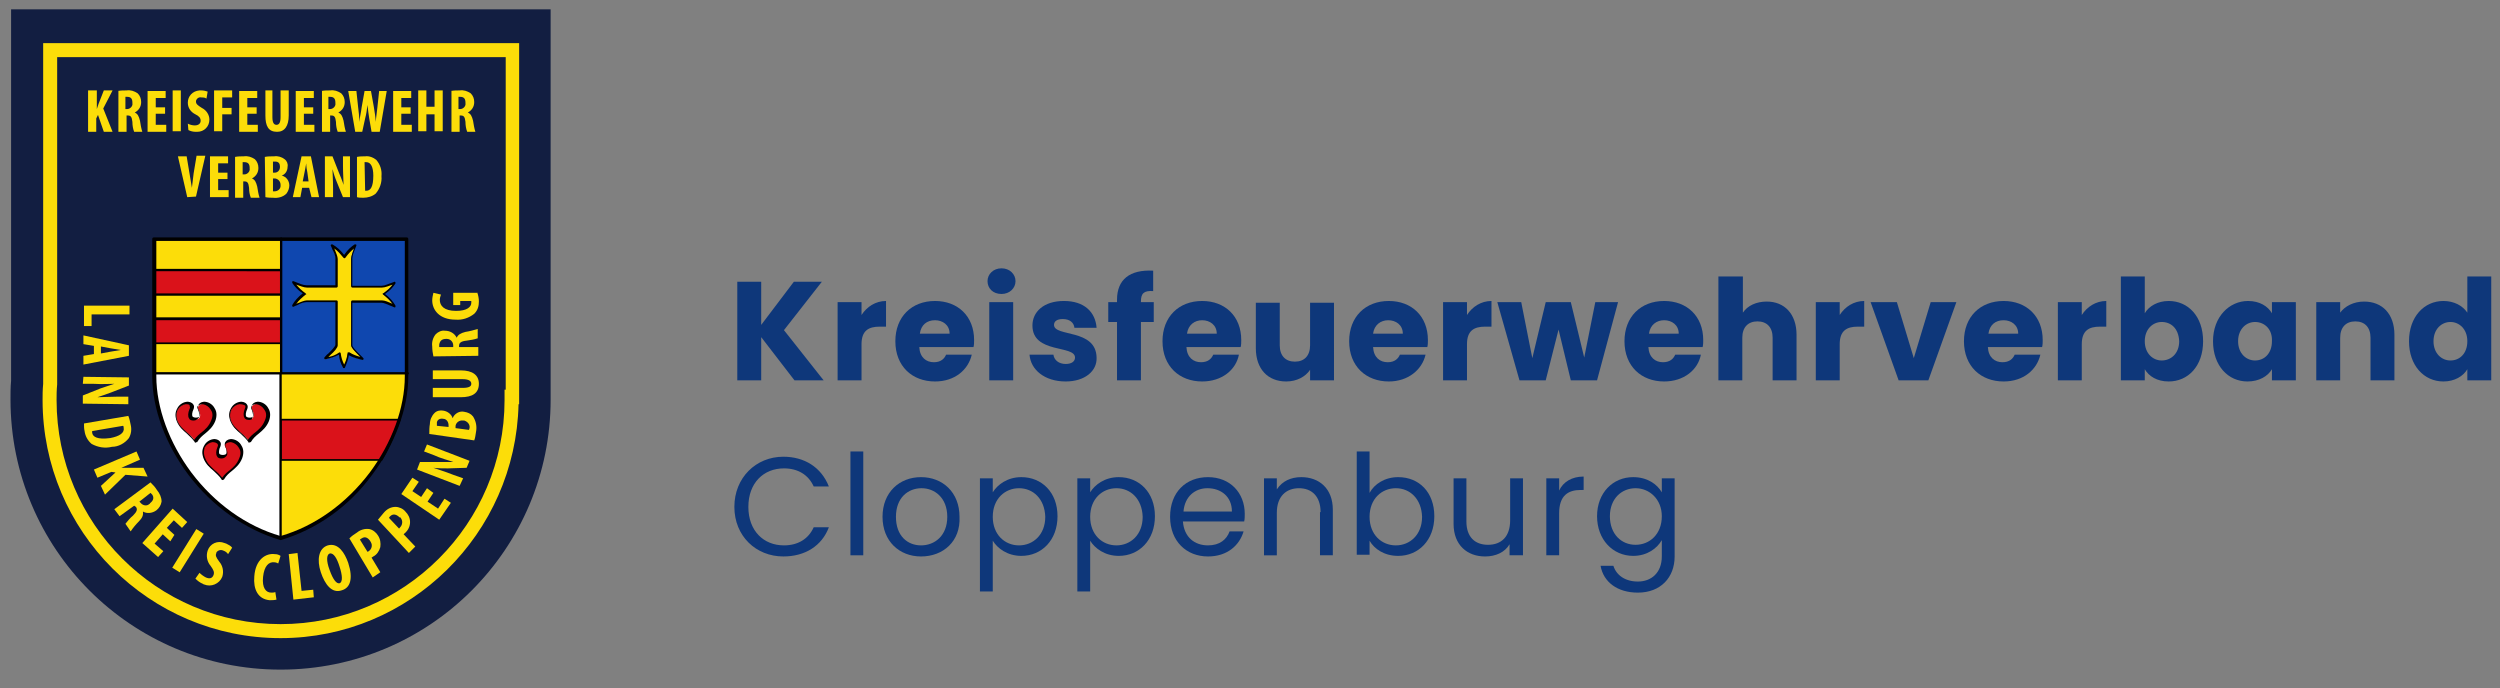 <?xml version="1.0" encoding="utf-8"?>
<!-- Generator: Adobe Illustrator 26.2.0, SVG Export Plug-In . SVG Version: 6.00 Build 0)  -->
<svg version="1.1" id="Ebene_1" xmlns="http://www.w3.org/2000/svg" xmlns:xlink="http://www.w3.org/1999/xlink" x="0px" y="0px"
	 viewBox="0 0 428.6 118" style="enable-background:new 0 0 428.6 118;" xml:space="preserve">
<rect x="0" y="0" width="428.6" height="118" fill="#808080" stroke="none"/>
<style type="text/css">
	.st0{enable-background:new    ;}
	.st1{fill:#0E377A;}
	.st2{clip-path:url(#SVGID_00000042011974706805402370000001216555896203113134_);}
	.st3{clip-path:url(#SVGID_00000109001257026126402710000001107759057887998090_);fill:#121E41;}
	.st4{clip-path:url(#SVGID_00000154395901115182442000000011737810847743098788_);fill:#FCDD09;}
	.st5{fill:#FCDD09;}
	.st6{fill:#0F47AF;}
	.st7{fill-rule:evenodd;clip-rule:evenodd;fill:#FFFFFF;}
	.st8{fill-rule:evenodd;clip-rule:evenodd;fill:#FCDD09;}
	.st9{fill:#DA121A;}
	.st10{fill:#000001;}
	.st11{fill-rule:evenodd;clip-rule:evenodd;fill:#DA121A;}
</style>
<g class="st0">
	<path class="st1" d="M130.5,57.8v7.4h-4.1V48.3h4.1v7.4l5.6-7.4h4.8l-6.5,8.3l6.8,8.6h-5L130.5,57.8z"/>
	<path class="st1" d="M147.7,65.2h-4.1V51.8h4.1V54c0.9-1.4,2.4-2.4,4.2-2.4V56h-1.1c-1.9,0-3.1,0.7-3.1,3V65.2z"/>
	<path class="st1" d="M160.3,65.4c-3.9,0-6.8-2.6-6.8-6.9c0-4.2,2.8-6.9,6.8-6.9c3.9,0,6.7,2.6,6.7,6.7c0,0.4,0,0.8-0.1,1.2h-9.3
		c0.1,1.8,1.2,2.6,2.5,2.6c1.2,0,1.8-0.6,2.1-1.3h4.4C166,63.4,163.7,65.4,160.3,65.4z M157.7,57.2h5.1c0-1.5-1.2-2.3-2.5-2.3
		C158.9,54.9,157.9,55.7,157.7,57.2z"/>
	<path class="st1" d="M169.3,48.2c0-1.2,1-2.2,2.4-2.2c1.4,0,2.4,1,2.4,2.2c0,1.2-1,2.2-2.4,2.2C170.2,50.4,169.3,49.4,169.3,48.2z
		 M169.6,51.8h4.1v13.4h-4.1V51.8z"/>
	<path class="st1" d="M182.7,65.4c-3.6,0-6-2-6.2-4.6h4.1c0.1,0.9,0.9,1.6,2.1,1.6c1.1,0,1.6-0.5,1.6-1.1c0-2.2-7.3-0.6-7.3-5.5
		c0-2.3,1.9-4.2,5.4-4.2c3.5,0,5.4,1.9,5.6,4.6h-3.8c-0.1-0.9-0.8-1.5-2-1.5c-1,0-1.5,0.4-1.5,1c0,2.1,7.2,0.6,7.3,5.6
		C188.1,63.6,186,65.4,182.7,65.4z"/>
	<path class="st1" d="M191.5,55.2H190v-3.4h1.5v-0.4c0-3.5,2.2-5.2,6.2-5v3.5c-1.6-0.1-2.1,0.4-2.1,1.8v0.1h2.2v3.4h-2.2v10h-4.1
		V55.2z"/>
	<path class="st1" d="M206.1,65.4c-3.9,0-6.8-2.6-6.8-6.9c0-4.2,2.8-6.9,6.8-6.9c3.9,0,6.7,2.6,6.7,6.7c0,0.4,0,0.8-0.1,1.2h-9.3
		c0.1,1.8,1.2,2.6,2.5,2.6c1.2,0,1.8-0.6,2.1-1.3h4.4C211.9,63.4,209.5,65.4,206.1,65.4z M203.5,57.2h5.1c0-1.5-1.2-2.3-2.5-2.3
		C204.8,54.9,203.7,55.7,203.5,57.2z"/>
	<path class="st1" d="M228.7,65.2h-4.1v-1.8c-0.8,1.2-2.3,2-4.1,2c-3.1,0-5.2-2.1-5.2-5.7v-7.8h4.1v7.3c0,1.8,1,2.8,2.6,2.8
		c1.6,0,2.6-1,2.6-2.8v-7.3h4.1V65.2z"/>
	<path class="st1" d="M238.1,65.4c-3.9,0-6.8-2.6-6.8-6.9c0-4.2,2.8-6.9,6.8-6.9c3.9,0,6.7,2.6,6.7,6.7c0,0.4,0,0.8-0.1,1.2h-9.3
		c0.1,1.8,1.2,2.6,2.5,2.6c1.2,0,1.8-0.6,2.1-1.3h4.4C243.8,63.4,241.4,65.4,238.1,65.4z M235.4,57.2h5.1c0-1.5-1.2-2.3-2.5-2.3
		C236.7,54.9,235.6,55.7,235.4,57.2z"/>
	<path class="st1" d="M251.5,65.2h-4.1V51.8h4.1V54c0.9-1.4,2.4-2.4,4.2-2.4V56h-1.1c-1.9,0-3.1,0.7-3.1,3V65.2z"/>
	<path class="st1" d="M256.7,51.8h4.1l1.9,9.6l2.3-9.6h4.3l2.3,9.5l1.9-9.5h3.9l-3.6,13.4h-4.5l-2.1-8.7l-2.2,8.7h-4.5L256.7,51.8z"
		/>
	<path class="st1" d="M285.3,65.4c-3.9,0-6.8-2.6-6.8-6.9c0-4.2,2.8-6.9,6.8-6.9c3.9,0,6.7,2.6,6.7,6.7c0,0.4,0,0.8-0.1,1.2h-9.3
		c0.1,1.8,1.2,2.6,2.5,2.6c1.2,0,1.8-0.6,2.1-1.3h4.4C291.1,63.4,288.7,65.4,285.3,65.4z M282.7,57.2h5.1c0-1.5-1.2-2.3-2.5-2.3
		C284,54.9,282.9,55.7,282.7,57.2z"/>
	<path class="st1" d="M294.7,47.4h4.1v6.2c0.8-1.2,2.3-1.9,4.1-1.9c3,0,5.1,2.1,5.1,5.7v7.8h-4.1v-7.3c0-1.8-1-2.8-2.6-2.8
		c-1.6,0-2.6,1-2.6,2.8v7.3h-4.1V47.4z"/>
	<path class="st1" d="M315.4,65.2h-4.1V51.8h4.1V54c0.9-1.4,2.4-2.4,4.2-2.4V56h-1.1c-1.9,0-3.1,0.7-3.1,3V65.2z"/>
	<path class="st1" d="M325.2,51.8l2.9,9.6l2.9-9.6h4.4l-4.8,13.4h-5.1l-4.8-13.4H325.2z"/>
	<path class="st1" d="M343.5,65.4c-3.9,0-6.8-2.6-6.8-6.9c0-4.2,2.8-6.9,6.8-6.9c3.9,0,6.7,2.6,6.7,6.7c0,0.4,0,0.8-0.1,1.2h-9.3
		c0.1,1.8,1.2,2.6,2.5,2.6c1.2,0,1.8-0.6,2.1-1.3h4.4C349.2,63.4,346.9,65.4,343.5,65.4z M340.9,57.2h5.1c0-1.5-1.2-2.3-2.5-2.3
		C342.1,54.9,341.1,55.7,340.9,57.2z"/>
	<path class="st1" d="M356.9,65.2h-4.1V51.8h4.1V54c0.9-1.4,2.4-2.4,4.2-2.4V56H360c-1.9,0-3.1,0.7-3.1,3V65.2z"/>
	<path class="st1" d="M371.8,51.6c3.3,0,5.9,2.6,5.9,6.9s-2.6,6.9-5.9,6.9c-2,0-3.4-0.9-4.1-2.1v1.9h-4.1V47.4h4.1v6.3
		C368.4,52.5,369.9,51.6,371.8,51.6z M370.6,55.2c-1.5,0-2.9,1.2-2.9,3.3c0,2.1,1.4,3.3,2.9,3.3c1.6,0,3-1.2,3-3.3
		C373.5,56.3,372.2,55.2,370.6,55.2z"/>
	<path class="st1" d="M385.4,51.6c2,0,3.4,0.9,4.1,2.1v-1.9h4.1v13.4h-4.1v-1.9c-0.7,1.2-2.2,2.1-4.2,2.1c-3.3,0-5.9-2.7-5.9-6.9
		S382.2,51.6,385.4,51.6z M386.6,55.2c-1.5,0-2.9,1.2-2.9,3.3c0,2.1,1.4,3.3,2.9,3.3c1.6,0,2.9-1.2,2.9-3.3
		C389.6,56.4,388.2,55.2,386.6,55.2z"/>
	<path class="st1" d="M406.4,57.9c0-1.8-1-2.8-2.6-2.8c-1.6,0-2.6,1-2.6,2.8v7.3h-4.1V51.8h4.1v1.8c0.8-1.1,2.3-1.9,4.1-1.9
		c3.1,0,5.2,2.1,5.2,5.7v7.8h-4.1V57.9z"/>
	<path class="st1" d="M418.9,51.6c1.8,0,3.3,0.8,4.1,2v-6.2h4.1v17.8H423v-1.9c-0.7,1.2-2.2,2.1-4.1,2.1c-3.3,0-5.9-2.7-5.9-6.9
		S415.6,51.6,418.9,51.6z M420.1,55.2c-1.5,0-2.9,1.2-2.9,3.3c0,2.1,1.4,3.3,2.9,3.3c1.6,0,2.9-1.2,2.9-3.3
		C423,56.4,421.6,55.2,420.1,55.2z"/>
</g>
<g class="st0">
	<path class="st1" d="M134.3,78.3c3.6,0,6.5,1.8,7.8,5.1h-2.6c-0.9-2-2.7-3.1-5.1-3.1c-3.5,0-6.1,2.5-6.1,6.6c0,4.1,2.6,6.6,6.1,6.6
		c2.4,0,4.2-1.1,5.1-3.1h2.6c-1.2,3.2-4.1,5-7.8,5c-4.7,0-8.4-3.5-8.4-8.5S129.6,78.3,134.3,78.3z"/>
	<path class="st1" d="M145.8,77.4h2.2v17.8h-2.2V77.4z"/>
	<path class="st1" d="M157.9,95.4c-3.7,0-6.6-2.6-6.6-6.8c0-4.2,2.9-6.8,6.6-6.8c3.7,0,6.6,2.6,6.6,6.8
		C164.7,92.8,161.7,95.4,157.9,95.4z M157.9,93.5c2.3,0,4.5-1.6,4.5-4.9c0-3.3-2.2-4.9-4.4-4.9c-2.3,0-4.4,1.6-4.4,4.9
		C153.6,91.9,155.6,93.5,157.9,93.5z"/>
	<path class="st1" d="M175.1,81.8c3.5,0,6.2,2.6,6.2,6.7c0,4.1-2.7,6.8-6.2,6.8c-2.4,0-4.1-1.3-4.9-2.6v8.7H168V82h2.2v2.4
		C171,83.1,172.7,81.8,175.1,81.8z M174.7,83.7c-2.4,0-4.5,1.8-4.5,4.9c0,3.1,2.1,4.9,4.5,4.9c2.4,0,4.5-1.8,4.5-4.9
		C179.1,85.5,177.1,83.7,174.7,83.7z"/>
	<path class="st1" d="M191.8,81.8c3.5,0,6.2,2.6,6.2,6.7c0,4.1-2.7,6.8-6.2,6.8c-2.4,0-4.1-1.3-4.9-2.6v8.7h-2.2V82h2.2v2.4
		C187.7,83.1,189.4,81.8,191.8,81.8z M191.4,83.7c-2.4,0-4.5,1.8-4.5,4.9c0,3.1,2.1,4.9,4.5,4.9c2.4,0,4.5-1.8,4.5-4.9
		C195.8,85.5,193.8,83.7,191.4,83.7z"/>
	<path class="st1" d="M207.1,95.4c-3.7,0-6.5-2.6-6.5-6.8c0-4.2,2.7-6.8,6.5-6.8c3.8,0,6.3,2.7,6.3,6.3c0,0.5,0,0.9-0.1,1.3h-10.5
		c0.2,2.7,2,4.1,4.3,4.1c2,0,3.2-1,3.7-2.4h2.4C212.5,93.5,210.4,95.4,207.1,95.4z M202.9,87.7h8.3c0-2.6-1.9-4-4.2-4
		C204.9,83.7,203.1,85.1,202.9,87.7z"/>
	<path class="st1" d="M226.4,87.8c0-2.7-1.5-4.1-3.7-4.1c-2.2,0-3.8,1.4-3.8,4.2v7.3h-2.2V82h2.2v1.9c0.9-1.4,2.4-2.1,4.2-2.1
		c3,0,5.4,1.9,5.4,5.6v7.8h-2.2V87.8z"/>
	<path class="st1" d="M239.7,81.8c3.6,0,6.2,2.6,6.2,6.7c0,4.1-2.7,6.8-6.2,6.8c-2.4,0-4.1-1.2-4.9-2.6v2.4h-2.2V77.4h2.2v7.1
		C235.6,83,237.4,81.8,239.7,81.8z M239.3,83.7c-2.4,0-4.5,1.8-4.5,4.9c0,3.1,2.1,4.9,4.5,4.9c2.4,0,4.5-1.8,4.5-4.9
		C243.7,85.5,241.7,83.7,239.3,83.7z"/>
	<path class="st1" d="M261,95.2h-2.2v-1.9c-0.8,1.4-2.4,2.1-4.2,2.1c-3,0-5.4-1.9-5.4-5.6V82h2.2v7.4c0,2.7,1.5,4,3.7,4
		c2.3,0,3.8-1.4,3.8-4.2V82h2.2V95.2z"/>
	<path class="st1" d="M267.3,95.2h-2.2V82h2.2v2.1c0.7-1.5,2.2-2.4,4.2-2.4v2.3H271c-2.1,0-3.7,0.9-3.7,4V95.2z"/>
	<path class="st1" d="M280,81.8c2.4,0,4.1,1.2,4.9,2.6V82h2.2v13.4c0,3.6-2.4,6.2-6.3,6.2c-3.5,0-5.9-1.8-6.4-4.6h2.2
		c0.5,1.6,2,2.7,4.2,2.7c2.3,0,4.1-1.5,4.1-4.3v-2.8c-0.8,1.4-2.5,2.7-4.9,2.7c-3.5,0-6.2-2.8-6.2-6.8
		C273.8,84.5,276.5,81.8,280,81.8z M280.4,83.7c-2.4,0-4.4,1.8-4.4,4.8c0,3.1,2,4.9,4.4,4.9s4.5-1.8,4.5-4.9
		C284.9,85.6,282.8,83.7,280.4,83.7z"/>
</g>
<g>
	<defs>
		<rect id="SVGID_1_" x="1.7" y="1.6" width="92.7" height="113.2"/>
	</defs>
	<clipPath id="SVGID_00000021838295003074729440000013383546843602086298_">
		<use xlink:href="#SVGID_1_"  style="overflow:visible;"/>
	</clipPath>
	<g style="clip-path:url(#SVGID_00000021838295003074729440000013383546843602086298_);">
		<defs>
			<rect id="SVGID_00000024716072689075179440000006653039106243286461_" x="1.7" y="1.6" width="92.7" height="113.2"/>
		</defs>
		<clipPath id="SVGID_00000029745076803009013370000016425091687181719451_">
			<use xlink:href="#SVGID_00000024716072689075179440000006653039106243286461_"  style="overflow:visible;"/>
		</clipPath>
		<path id="Pfad_519" style="clip-path:url(#SVGID_00000029745076803009013370000016425091687181719451_);fill:#121E41;" d="
			M94.5,1.6H1.9v63.7c-0.1,1.1-0.1,2.1-0.1,3.2c0,25.6,20.7,46.3,46.3,46.3c25.6,0,46.3-20.7,46.3-46.3c0-0.2,0-0.4,0-0.6h0.2
			L94.5,1.6z"/>
	</g>
	<g style="clip-path:url(#SVGID_00000021838295003074729440000013383546843602086298_);">
		<defs>
			<rect id="SVGID_00000010997015713736263410000012460463857076599981_" x="1.7" y="1.6" width="92.7" height="113.2"/>
		</defs>
		<clipPath id="SVGID_00000036954782502543631810000005762437995961449116_">
			<use xlink:href="#SVGID_00000010997015713736263410000012460463857076599981_"  style="overflow:visible;"/>
		</clipPath>
		<path id="Pfad_520" style="clip-path:url(#SVGID_00000036954782502543631810000005762437995961449116_);fill:#FCDD09;" d="
			M48.1,109.4c-22.5,0-40.8-18.3-40.8-40.8c0-0.9,0-1.7,0.1-2.8V7.4H89v61.9h-0.1C88.4,91.5,70.3,109.4,48.1,109.4 M9.8,9.8v56.1
			c-0.1,1-0.1,1.9-0.1,2.7c0,21.2,17.2,38.4,38.4,38.4c21.2,0,38.4-17.2,38.4-38.4c0-0.1,0-0.2,0-0.3l0-1.5h0.2V9.8H9.8z"/>
		<path id="Pfad_521" style="clip-path:url(#SVGID_00000036954782502543631810000005762437995961449116_);fill:#FCDD09;" d="
			M22.2,52.4v1.5h-6.5v2h-1.3v-3.5H22.2z"/>
		<path id="Pfad_522" style="clip-path:url(#SVGID_00000036954782502543631810000005762437995961449116_);fill:#FCDD09;" d="
			M16.1,59.3L14.3,59v-1.5l7.8,1.7V61l-7.8,1.5v-1.5l1.8-0.3V59.3z M17.3,60.6l1.6-0.3c0.5-0.1,1.3-0.2,1.8-0.3v0
			c-0.5-0.1-1.3-0.2-1.8-0.3l-1.6-0.3L17.3,60.6z"/>
		<path id="Pfad_523" style="clip-path:url(#SVGID_00000036954782502543631810000005762437995961449116_);fill:#FCDD09;" d="
			M14.3,64.6l7.8,0.1l0,1.4l-3.1,1.2c-0.6,0.2-1.6,0.6-2.3,0.8v0c0.8,0,2.2-0.1,3.6-0.1l1.7,0l0,1.3l-7.8-0.1l0-1.4l3-1.2
			c0.8-0.3,1.6-0.5,2.4-0.8v0c-0.8,0-2,0.1-3.6,0l-1.8,0L14.3,64.6z"/>
		<path id="Pfad_524" style="clip-path:url(#SVGID_00000036954782502543631810000005762437995961449116_);fill:#FCDD09;" d="
			M22,71.3c0.2,0.5,0.3,1,0.4,1.5c0.2,0.8,0.1,1.6-0.3,2.3c-0.7,0.9-1.8,1.5-2.9,1.5c-1.2,0.3-2.4,0.1-3.5-0.5
			c-0.7-0.6-1.1-1.4-1.2-2.2c-0.1-0.4-0.1-0.8-0.1-1.3L22,71.3z M15.8,73.9c0,0.1,0,0.2,0,0.3c0.1,0.7,0.9,1.2,3.1,0.9
			c1.6-0.3,2.5-0.9,2.3-1.8c0-0.1,0-0.2-0.1-0.3L15.8,73.9z"/>
		<path id="Pfad_525" style="clip-path:url(#SVGID_00000036954782502543631810000005762437995961449116_);fill:#FCDD09;" d="
			M23.4,77.4l0.6,1.4l-3.2,1.4l0,0c0.4,0,0.7,0,1.1,0l2.7,0l0.7,1.5l-3.8-0.3L18,84.8l-0.7-1.5l2.5-2.3l-0.7-0.1l-2.4,1l-0.6-1.4
			L23.4,77.4z"/>
		<path id="Pfad_526" style="clip-path:url(#SVGID_00000036954782502543631810000005762437995961449116_);fill:#FCDD09;" d="
			M25.8,82.7c0.4,0.4,0.8,0.8,1.1,1.3c0.5,0.6,0.8,1.3,0.8,2c-0.1,0.6-0.4,1.1-0.9,1.5c-0.7,0.5-1.6,0.6-2.3,0.2l0,0
			c0.1,0.6-0.1,1.1-0.7,1.7c-0.5,0.5-1,1.1-1.4,1.7l-0.9-1.3c0.4-0.5,0.8-1,1.3-1.4c0.7-0.7,0.8-1.1,0.5-1.5L23,86.7l-2.5,1.8
			l-0.9-1.2L25.8,82.7z M23.9,86l0.2,0.2c0.4,0.5,1.1,0.6,1.5,0.2c0,0,0.1,0,0.1-0.1c0.5-0.4,0.8-0.9,0.4-1.5
			c-0.1-0.1-0.2-0.2-0.3-0.3L23.9,86z"/>
		<path id="Pfad_527" style="clip-path:url(#SVGID_00000036954782502543631810000005762437995961449116_);fill:#FCDD09;" d="
			M29.2,92.8l-1.3-1.2l-1.4,1.6l1.5,1.3l-0.9,1l-2.7-2.4l5.2-5.9l2.5,2.3l-0.9,1l-1.4-1.3l-1.2,1.3l1.3,1.2L29.2,92.8z"/>
		
			<rect id="Rechteck_565" x="28.3" y="93.6" transform="matrix(0.529 -0.849 0.849 0.529 -64.907 71.835)" style="clip-path:url(#SVGID_00000036954782502543631810000005762437995961449116_);fill:#FCDD09;" width="7.8" height="1.5"/>
		<path id="Pfad_528" style="clip-path:url(#SVGID_00000036954782502543631810000005762437995961449116_);fill:#FCDD09;" d="
			M34.2,98.2c0.3,0.3,0.7,0.6,1.1,0.8c0.7,0.3,1.1,0.1,1.3-0.4c0.2-0.5,0-0.9-0.5-1.6c-0.6-0.7-0.8-1.7-0.5-2.6
			c0.4-1.2,1.7-1.8,2.9-1.3c0.1,0,0.2,0.1,0.3,0.1c0.4,0.2,0.8,0.4,1,0.7l-0.7,1.1c-0.2-0.3-0.5-0.5-0.8-0.6
			c-0.4-0.2-0.9-0.1-1.2,0.3c0,0,0,0.1,0,0.1c-0.2,0.4-0.1,0.7,0.5,1.5c0.6,0.7,0.8,1.7,0.5,2.6c-0.5,1.2-1.9,1.8-3.1,1.3
			c-0.1,0-0.2-0.1-0.2-0.1c-0.5-0.2-0.9-0.5-1.3-0.9L34.2,98.2z"/>
		<path id="Pfad_529" style="clip-path:url(#SVGID_00000036954782502543631810000005762437995961449116_);fill:#FCDD09;" d="
			M47.4,102.8c-0.4,0.1-0.8,0.1-1.2,0.1c-2-0.2-2.8-1.9-2.6-4.1c0.2-2.9,2-4,3.5-3.8c0.4,0,0.7,0.1,1,0.3l-0.4,1.3
			c-0.2-0.1-0.4-0.2-0.7-0.2c-0.9-0.1-1.7,0.6-1.9,2.5c-0.2,1.9,0.5,2.7,1.4,2.7c0.2,0,0.5,0,0.7-0.1L47.4,102.8z"/>
		<path id="Pfad_530" style="clip-path:url(#SVGID_00000036954782502543631810000005762437995961449116_);fill:#FCDD09;" d="
			M49.5,95l1.5-0.2l0.7,6.5l2-0.2l0.1,1.3l-3.5,0.4L49.5,95z"/>
		<path id="Pfad_531" style="clip-path:url(#SVGID_00000036954782502543631810000005762437995961449116_);fill:#FCDD09;" d="
			M59.7,96.5c0.9,2.8,0.3,4.3-1.1,4.7c-1.7,0.6-2.9-1-3.6-3.1s-0.4-4.1,1.2-4.6C58,93,59.1,94.8,59.7,96.5 M56.5,97.7
			c0.6,1.7,1.2,2.4,1.7,2.3c0.6-0.2,0.5-1.4,0-2.9c-0.4-1.3-1-2.4-1.7-2.2C56,95.1,55.9,96.1,56.5,97.7"/>
		<path id="Pfad_532" style="clip-path:url(#SVGID_00000036954782502543631810000005762437995961449116_);fill:#FCDD09;" d="
			M59.9,92.3c0.4-0.4,0.8-0.7,1.3-1c0.6-0.5,1.4-0.7,2.1-0.6c0.6,0.1,1.2,0.6,1.5,1.1c0.4,0.6,0.5,1.3,0.4,2
			c-0.2,0.7-0.6,1.3-1.2,1.6l-0.3,0.2l1.5,2.5L63.9,99L59.9,92.3z M63,94.6c0.1,0,0.2-0.1,0.2-0.1c0.5-0.3,0.7-1,0.4-1.5
			c0-0.1-0.1-0.1-0.1-0.2c-0.4-0.6-0.9-0.9-1.5-0.5c-0.1,0.1-0.2,0.1-0.3,0.2L63,94.6z"/>
		<path id="Pfad_533" style="clip-path:url(#SVGID_00000036954782502543631810000005762437995961449116_);fill:#FCDD09;" d="
			M64.8,89.1c0.3-0.4,0.7-0.8,1-1.2c0.5-0.6,1.2-1,2-1c0.6,0,1.3,0.3,1.7,0.8c0.5,0.5,0.8,1.1,0.8,1.8c0,0.7-0.3,1.4-0.9,1.9
			l-0.2,0.2l2,2.1l-1.1,1.1L64.8,89.1z M68.4,90.6c0.1,0,0.1-0.1,0.2-0.2c0.4-0.4,0.5-1.1,0.1-1.6c0-0.1-0.1-0.1-0.2-0.1
			c-0.5-0.5-1.1-0.7-1.6-0.2c-0.1,0.1-0.2,0.2-0.2,0.3L68.4,90.6z"/>
		<path id="Pfad_534" style="clip-path:url(#SVGID_00000036954782502543631810000005762437995961449116_);fill:#FCDD09;" d="
			M74.3,84.5l-1,1.5l1.8,1.2l1.1-1.7l1.1,0.7l-2,2.9l-6.5-4.4l1.9-2.8l1.1,0.7l-1.1,1.6l1.5,1l1-1.5L74.3,84.5z"/>
		<path id="Pfad_535" style="clip-path:url(#SVGID_00000036954782502543631810000005762437995961449116_);fill:#FCDD09;" d="
			M78.8,83.3l-7.3-2.8l0.5-1.3l3.3,0c0.6,0,1.7,0,2.4,0l0,0c-0.8-0.3-2.1-0.6-3.4-1.2l-1.6-0.6l0.5-1.2l7.3,2.8L80,80.2l-3.2,0.1
			c-0.8,0-1.7,0-2.5-0.1l0,0c0.8,0.3,1.9,0.6,3.4,1.2l1.7,0.6L78.8,83.3z"/>
		<path id="Pfad_536" style="clip-path:url(#SVGID_00000036954782502543631810000005762437995961449116_);fill:#FCDD09;" d="
			M73.6,74.4c0-0.6,0-1.2,0.1-1.7c0-0.7,0.3-1.4,0.8-1.9c0.4-0.4,1-0.5,1.5-0.4c0.7,0.1,1.4,0.6,1.6,1.3l0,0c0.3-0.8,1.2-1.3,2-1.1
			c0.6,0.1,1.1,0.3,1.5,0.8c0.5,0.8,0.7,1.7,0.5,2.7c-0.1,0.5-0.1,0.9-0.3,1.4L73.6,74.4z M76.9,73.2l0-0.3c0-0.6-0.4-1.1-0.9-1.1
			c0,0,0,0,0,0c-0.5-0.1-1,0.1-1.1,0.6c0,0.1,0,0.1,0,0.2c0,0.1,0,0.3,0,0.4L76.9,73.2z M80.4,73.7c0-0.1,0.1-0.2,0.1-0.3
			c0.1-0.6-0.3-1.1-0.9-1.3c-0.1,0-0.1,0-0.2,0c-0.6-0.1-1.2,0.3-1.3,0.9c0,0,0,0.1,0,0.1l0,0.3L80.4,73.7z"/>
		<path id="Pfad_537" style="clip-path:url(#SVGID_00000036954782502543631810000005762437995961449116_);fill:#FCDD09;" d="
			M74.2,66.5l5.1,0c1.2,0,1.5-0.3,1.5-0.7c0-0.4-0.3-0.8-1.5-0.8l-5.1,0l0-1.5l4.8,0c2,0,3.1,0.8,3.1,2.3c0,1.6-1.1,2.3-3.1,2.3
			l-4.8,0L74.2,66.5z"/>
		<path id="Pfad_538" style="clip-path:url(#SVGID_00000036954782502543631810000005762437995961449116_);fill:#FCDD09;" d="
			M74.3,61.1c-0.1-0.5-0.2-1.1-0.2-1.7c-0.1-0.7,0.1-1.5,0.6-2.1c0.4-0.4,1-0.7,1.6-0.6c0.8,0,1.6,0.4,2,1.2h0
			c0.2-0.5,0.7-0.8,1.5-1c0.7-0.1,1.4-0.3,2.1-0.5V58c-0.6,0.2-1.2,0.3-1.9,0.4c-1,0.1-1.3,0.4-1.3,0.9v0.2H82v1.5L74.3,61.1z
			 M77.7,59.5v-0.3c0-0.6-0.5-1.1-1.1-1.1c0,0-0.1,0-0.1,0c-0.7,0-1.1,0.3-1.2,1c0,0.1,0,0.2,0,0.4L77.7,59.5z"/>
		<path id="Pfad_539" style="clip-path:url(#SVGID_00000036954782502543631810000005762437995961449116_);fill:#FCDD09;" d="
			M81.8,50.1c0.2,0.5,0.3,1.1,0.3,1.6c0,0.8-0.2,1.5-0.8,2.1c-0.9,0.7-2,1.1-3.2,1c-2.8,0-4-1.7-4-3.3c0-0.4,0.1-0.9,0.2-1.3
			l1.3,0.3c-0.1,0.3-0.2,0.6-0.2,0.9c0,1,0.7,1.9,2.8,1.9c1.9,0,2.6-0.7,2.6-1.4c0-0.1,0-0.2,0-0.3h-1.9v0.7h-1.2v-2.1H81.8z"/>
		<path id="Pfad_540" style="clip-path:url(#SVGID_00000036954782502543631810000005762437995961449116_);fill:#FCDD09;" d="
			M15.2,15.5h1.4v3.2h0c0.1-0.3,0.2-0.6,0.3-0.9l0.9-2.3h1.5l-1.6,3.1l1.6,4h-1.5l-1-2.9l-0.3,0.6v2.3h-1.4V15.5z"/>
		<path id="Pfad_541" style="clip-path:url(#SVGID_00000036954782502543631810000005762437995961449116_);fill:#FCDD09;" d="
			M20.2,15.6c0.5-0.1,1-0.1,1.5-0.1c0.7-0.1,1.3,0.1,1.9,0.5c0.4,0.4,0.6,0.9,0.6,1.5c0,0.8-0.4,1.4-1.1,1.8v0
			c0.5,0.2,0.7,0.6,0.9,1.4c0.1,0.6,0.2,1.3,0.4,1.9h-1.4c-0.2-0.5-0.3-1.1-0.3-1.7c-0.1-0.9-0.3-1.1-0.8-1.1h-0.2v2.8h-1.4V15.6z
			 M21.6,18.7h0.2c0.5,0,1-0.5,0.9-1c0,0,0-0.1,0-0.1c0-0.6-0.2-1-0.9-1c-0.1,0-0.2,0-0.3,0V18.7z"/>
		<path id="Pfad_542" style="clip-path:url(#SVGID_00000036954782502543631810000005762437995961449116_);fill:#FCDD09;" d="
			M28.3,19.5h-1.6v1.9h1.8v1.2h-3.2v-7h3.1v1.2h-1.7v1.6h1.6L28.3,19.5z"/>
		
			<rect id="Rechteck_566" x="29.6" y="15.5" style="clip-path:url(#SVGID_00000036954782502543631810000005762437995961449116_);fill:#FCDD09;" width="1.4" height="7"/>
		<path id="Pfad_543" style="clip-path:url(#SVGID_00000036954782502543631810000005762437995961449116_);fill:#FCDD09;" d="
			M32.2,21.2c0.4,0.2,0.8,0.3,1.2,0.3c0.6,0,1-0.3,1-0.8c0-0.5-0.3-0.8-0.9-1.1c-0.8-0.4-1.3-1.1-1.3-2c0-1.1,0.8-2,2-2.1
			c0.1,0,0.2,0,0.3,0c0.4,0,0.8,0.1,1.1,0.2l-0.2,1.2c-0.3-0.2-0.6-0.2-0.9-0.2c-0.4-0.1-0.8,0.2-0.9,0.6c0,0,0,0.1,0,0.1
			c0,0.4,0.2,0.6,1,1.1c0.8,0.4,1.3,1.2,1.3,2c0,1.2-0.9,2.1-2.1,2.1c-0.1,0-0.2,0-0.2,0c-0.5,0-0.9-0.1-1.3-0.3L32.2,21.2z"/>
		<path id="Pfad_544" style="clip-path:url(#SVGID_00000036954782502543631810000005762437995961449116_);fill:#FCDD09;" d="
			M36.7,15.5h3.1v1.2h-1.7v1.8h1.6v1.1h-1.6v2.9h-1.4V15.5z"/>
		<path id="Pfad_545" style="clip-path:url(#SVGID_00000036954782502543631810000005762437995961449116_);fill:#FCDD09;" d="
			M44,19.5h-1.6v1.9h1.8v1.2H41v-7h3.1v1.2h-1.7v1.6H44L44,19.5z"/>
		<path id="Pfad_546" style="clip-path:url(#SVGID_00000036954782502543631810000005762437995961449116_);fill:#FCDD09;" d="
			M46.7,15.5v4.6c0,1,0.3,1.3,0.7,1.3c0.4,0,0.7-0.3,0.7-1.3v-4.6h1.4v4.3c0,1.8-0.7,2.8-2,2.8c-1.5,0-2-1-2-2.8v-4.3H46.7z"/>
		<path id="Pfad_547" style="clip-path:url(#SVGID_00000036954782502543631810000005762437995961449116_);fill:#FCDD09;" d="
			M53.7,19.5h-1.6v1.9h1.8v1.2h-3.2v-7h3.1v1.2h-1.7v1.6h1.6L53.7,19.5z"/>
		<path id="Pfad_548" style="clip-path:url(#SVGID_00000036954782502543631810000005762437995961449116_);fill:#FCDD09;" d="
			M55.1,15.6c0.5-0.1,1-0.1,1.5-0.1c0.7-0.1,1.3,0.1,1.9,0.5c0.4,0.4,0.6,0.9,0.6,1.5c0,0.8-0.4,1.4-1.1,1.8v0
			c0.5,0.2,0.7,0.6,0.9,1.4c0.1,0.6,0.2,1.3,0.4,1.9h-1.4c-0.2-0.5-0.3-1.1-0.3-1.7c-0.1-0.9-0.3-1.1-0.8-1.1h-0.2v2.8h-1.4V15.6z
			 M56.4,18.7h0.2c0.5,0,1-0.5,0.9-1c0,0,0-0.1,0-0.1c0-0.6-0.2-1-0.9-1c-0.1,0-0.2,0-0.3,0V18.7z"/>
		<path id="Pfad_549" style="clip-path:url(#SVGID_00000036954782502543631810000005762437995961449116_);fill:#FCDD09;" d="
			M60.9,22.6l-1.2-7h1.4l0.3,2.8c0.1,0.8,0.2,1.6,0.2,2.5h0c0.1-0.9,0.3-1.6,0.4-2.5l0.5-2.8h1.1l0.5,2.8c0.1,0.8,0.3,1.6,0.3,2.5h0
			c0.1-0.9,0.2-1.7,0.3-2.5l0.3-2.8h1.3l-1.2,7h-1.4l-0.4-2.3c-0.1-0.6-0.2-1.4-0.3-2.3h0c-0.1,0.8-0.2,1.6-0.4,2.3l-0.5,2.3H60.9z"
			/>
		<path id="Pfad_550" style="clip-path:url(#SVGID_00000036954782502543631810000005762437995961449116_);fill:#FCDD09;" d="
			M70.4,19.5h-1.6v1.9h1.8v1.2h-3.2v-7h3.1v1.2h-1.7v1.6h1.6L70.4,19.5z"/>
		<path id="Pfad_551" style="clip-path:url(#SVGID_00000036954782502543631810000005762437995961449116_);fill:#FCDD09;" d="
			M73.1,15.5v2.8h1.4v-2.8h1.4v7h-1.4v-2.9h-1.4v2.9h-1.4v-7H73.1z"/>
		<path id="Pfad_552" style="clip-path:url(#SVGID_00000036954782502543631810000005762437995961449116_);fill:#FCDD09;" d="
			M77.3,15.6c0.5-0.1,1-0.1,1.5-0.1c0.7-0.1,1.3,0.1,1.9,0.5c0.4,0.4,0.6,0.9,0.6,1.5c0,0.8-0.4,1.4-1.1,1.8v0
			c0.5,0.2,0.7,0.6,0.9,1.4c0.1,0.6,0.2,1.3,0.4,1.9h-1.4c-0.2-0.5-0.3-1.1-0.3-1.7c-0.1-0.9-0.3-1.1-0.8-1.1h-0.2v2.8h-1.4V15.6z
			 M78.7,18.7h0.2c0.5,0,1-0.5,0.9-1c0,0,0-0.1,0-0.1c0-0.6-0.2-1-0.9-1c-0.1,0-0.2,0-0.3,0V18.7z"/>
		<path id="Pfad_553" style="clip-path:url(#SVGID_00000036954782502543631810000005762437995961449116_);fill:#FCDD09;" d="
			M32.1,33.8l-1.6-7H32l0.5,3c0.1,0.8,0.3,1.6,0.4,2.4h0c0.1-0.8,0.2-1.7,0.3-2.5l0.5-3h1.5l-1.6,7L32.1,33.8z"/>
		<path id="Pfad_554" style="clip-path:url(#SVGID_00000036954782502543631810000005762437995961449116_);fill:#FCDD09;" d="
			M39,30.7h-1.6v1.9h1.8v1.2H36v-7h3.1v1.2h-1.7v1.6H39L39,30.7z"/>
		<path id="Pfad_555" style="clip-path:url(#SVGID_00000036954782502543631810000005762437995961449116_);fill:#FCDD09;" d="
			M40.3,26.9c0.5-0.1,1-0.1,1.5-0.1c0.7-0.1,1.3,0.1,1.9,0.5c0.4,0.4,0.6,0.9,0.6,1.5c0,0.8-0.4,1.4-1.1,1.8v0
			c0.5,0.2,0.7,0.6,0.9,1.4c0.1,0.6,0.2,1.3,0.4,1.9H43c-0.2-0.5-0.3-1.1-0.3-1.7c-0.1-0.9-0.3-1.1-0.8-1.1h-0.2v2.8h-1.4V26.9z
			 M41.7,29.9h0.2c0.5,0,1-0.5,0.9-1c0,0,0-0.1,0-0.1c0-0.6-0.2-1-0.9-1c-0.1,0-0.2,0-0.3,0V29.9z"/>
		<path id="Pfad_556" style="clip-path:url(#SVGID_00000036954782502543631810000005762437995961449116_);fill:#FCDD09;" d="
			M45.4,26.9c0.5-0.1,1-0.1,1.6-0.1c0.6-0.1,1.3,0.1,1.8,0.5c0.4,0.3,0.6,0.8,0.5,1.3c0,0.7-0.4,1.3-1,1.5v0
			c0.8,0.2,1.3,0.9,1.3,1.7c0,0.5-0.2,1-0.5,1.4c-0.6,0.6-1.5,0.8-2.3,0.7c-0.4,0-0.8,0-1.3-0.1L45.4,26.9z M46.8,29.6h0.3
			c0.5,0,0.9-0.4,0.9-1c0,0,0,0,0,0c0-0.5-0.2-0.9-0.8-0.9c-0.1,0-0.2,0-0.4,0L46.8,29.6z M46.8,32.8c0.1,0,0.2,0,0.3,0
			c0.5,0,1-0.4,1-0.9c0-0.1,0-0.1,0-0.2c0-0.6-0.4-1-0.9-1.1c0,0-0.1,0-0.1,0h-0.3L46.8,32.8z"/>
		<path id="Pfad_557" style="clip-path:url(#SVGID_00000036954782502543631810000005762437995961449116_);fill:#FCDD09;" d="
			M51.8,32.2l-0.3,1.6h-1.3l1.5-7h1.6l1.4,7h-1.3L53,32.2L51.8,32.2z M52.9,31.1l-0.2-1.5c-0.1-0.4-0.2-1.1-0.2-1.6h0
			c-0.1,0.5-0.2,1.2-0.3,1.6l-0.3,1.5L52.9,31.1z"/>
		<path id="Pfad_558" style="clip-path:url(#SVGID_00000036954782502543631810000005762437995961449116_);fill:#FCDD09;" d="
			M55.7,33.8v-7h1.3l1.1,2.8c0.2,0.5,0.6,1.4,0.8,2.1h0c0-0.7-0.1-2-0.1-3.3v-1.6h1.2v7h-1.2l-1.1-2.7c-0.3-0.7-0.5-1.4-0.7-2.1h0
			c0,0.7,0.1,1.8,0.1,3.2v1.6H55.7z"/>
		<path id="Pfad_559" style="clip-path:url(#SVGID_00000036954782502543631810000005762437995961449116_);fill:#FCDD09;" d="
			M61.2,26.9c0.5-0.1,0.9-0.1,1.4-0.1c0.7-0.1,1.4,0.2,1.9,0.6c0.7,0.8,1,1.8,0.9,2.8c0.1,1.1-0.3,2.2-1,3c-0.6,0.5-1.4,0.7-2.1,0.7
			c-0.4,0-0.8,0-1.1-0.1L61.2,26.9z M62.6,32.7c0.1,0,0.2,0,0.2,0c0.7,0,1.2-0.6,1.2-2.6c0-1.4-0.4-2.3-1.2-2.3c-0.1,0-0.2,0-0.3,0
			L62.6,32.7z"/>
	</g>
</g>
<g>
	<rect x="26.5" y="41" class="st5" width="21.6" height="23"/>
	<rect x="48.1" y="41" class="st6" width="21.6" height="23"/>
	<g>
		<path class="st7" d="M26.5,64h21.6v28.3C36.6,88.6,26.5,77.4,26.5,64"/>
		<path class="st8" d="M69.8,64H48.1v28.3C59.6,88.6,69.8,77.4,69.8,64"/>
	</g>
	<g>
		<g>
			<g>
				<g>
					<g>
						<path class="st9" d="M26.5,46.3h21.6v4.2H26.5V46.3z"/>
						<path d="M48.1,50.7H26.5c-0.1,0-0.2-0.1-0.2-0.2v-4.2c0-0.1,0.1-0.2,0.2-0.2h21.6c0.1,0,0.2,0.1,0.2,0.2v4.2
							C48.3,50.6,48.2,50.7,48.1,50.7z M26.6,50.3H48v-3.8H26.6V50.3z"/>
					</g>
					<g>
						<path class="st9" d="M26.5,54.7h21.6v4.2H26.5V54.7z"/>
						<path d="M48.1,59H26.5c-0.1,0-0.2-0.1-0.2-0.2v-4.2c0-0.1,0.1-0.2,0.2-0.2h21.6c0.1,0,0.2,0.1,0.2,0.2v4.2
							C48.3,58.9,48.2,59,48.1,59z M26.6,58.7H48v-3.8H26.6V58.7z"/>
					</g>
				</g>
				<g>
					<path class="st9" d="M48.1,71.9h20.4c-1.1,3.1-2.2,5.4-3.2,6.9H48.1V71.9z"/>
					<path class="st10" d="M65.3,79H48.1C48,79,48,78.9,48,78.9v-6.9c0-0.1,0.1-0.2,0.2-0.2h20.4c0.1,0,0.1,0,0.1,0.1s0,0.1,0,0.1
						c-1.2,3.1-2.2,5.4-3.2,7C65.4,79,65.3,79,65.3,79z M48.3,78.7h16.9c0.9-1.5,1.9-3.7,3.1-6.6h-20V78.7z"/>
				</g>
			</g>
			<g>
				<g>
					<path class="st8" d="M58.2,60.6c-0.7,0.5-1.6,0.7-2.5,1c0.6-0.7,1.9-1.8,1.9-2.4v-7.5h-5.1c-0.6,0-1.6,0.5-2.2,0.7
						c0.4-0.7,1.2-1.5,1.9-2c-0.7-0.5-1.5-1.2-1.9-1.9c0.6,0.2,1.6,0.6,2.2,0.6h5.1v-4.7c0-0.6-0.5-1.6-0.7-2.2
						c0.7,0.4,1.5,1.2,2,1.9c0.5-0.7,1.2-1.5,1.9-1.9c-0.2,0.6-0.6,1.6-0.6,2.2v4.7h5.1c0.6,0,1.6-0.4,2.2-0.6
						c-0.4,0.7-1.2,1.4-1.9,1.9c0.7,0.5,1.5,1.3,1.9,2c-0.6-0.2-1.6-0.7-2.2-0.7h-5.1v7.5c0,0.5,1.3,1.6,1.9,2.4
						c-0.9-0.2-1.7-0.4-2.5-1c-0.1,0.9-0.3,1.6-0.7,2.4C58.5,62.2,58.3,61.4,58.2,60.6z"/>
					<path d="M58.9,63.1c-0.1,0-0.1,0-0.1-0.1c-0.4-0.7-0.6-1.3-0.7-2.2c-0.7,0.4-1.5,0.6-2.3,0.8c-0.1,0-0.1,0-0.2-0.1
						c0-0.1,0-0.1,0-0.2c0.2-0.2,0.4-0.5,0.7-0.7c0.5-0.5,1.2-1.2,1.2-1.5v-7.3h-5c-0.4,0-1,0.2-1.5,0.5c-0.3,0.1-0.5,0.2-0.7,0.3
						c-0.1,0-0.1,0-0.2-0.1c0-0.1,0-0.1,0-0.2c0.4-0.7,1-1.4,1.8-2c-0.9-0.6-1.4-1.2-1.8-1.8c0-0.1,0-0.1,0-0.2
						c0-0.1,0.1-0.1,0.2-0.1c0.2,0.1,0.3,0.1,0.5,0.2c0.5,0.2,1.2,0.5,1.7,0.5h5v-4.6c0-0.4-0.2-1-0.5-1.5c-0.1-0.3-0.2-0.5-0.3-0.7
						c0-0.1,0-0.1,0.1-0.2c0.1,0,0.1,0,0.2,0c0.7,0.4,1.4,1,2,1.8c0.6-0.9,1.2-1.4,1.8-1.8c0.1,0,0.1,0,0.2,0c0.1,0,0.1,0.1,0.1,0.2
						c-0.1,0.2-0.1,0.3-0.2,0.5c-0.2,0.5-0.5,1.2-0.5,1.7V49h5c0.5,0,1.1-0.3,1.7-0.5c0.2-0.1,0.4-0.1,0.5-0.2c0.1,0,0.1,0,0.2,0.1
						c0,0.1,0,0.1,0,0.2c-0.4,0.6-0.9,1.2-1.8,1.8c0.8,0.6,1.4,1.3,1.8,2c0,0.1,0,0.1,0,0.2c0,0.1-0.1,0.1-0.2,0.1
						c-0.2-0.1-0.4-0.2-0.7-0.3c-0.5-0.2-1.1-0.5-1.5-0.5h-5v7.3c0,0.3,0.7,1,1.2,1.5c0.3,0.3,0.5,0.5,0.7,0.7c0,0.1,0.1,0.1,0,0.2
						c0,0.1-0.1,0.1-0.2,0.1c-0.8-0.2-1.6-0.4-2.3-0.8c-0.1,0.8-0.4,1.5-0.7,2.2C59,63.1,59,63.1,58.9,63.1z M58.2,60.4
						C58.2,60.4,58.2,60.4,58.2,60.4c0.1,0,0.2,0.1,0.2,0.1c0.1,0.8,0.3,1.4,0.6,2c0.3-0.6,0.5-1.2,0.6-2c0-0.1,0-0.1,0.1-0.1
						c0.1,0,0.1,0,0.2,0c0.6,0.4,1.2,0.6,1.9,0.8c-0.1-0.1-0.2-0.2-0.3-0.3c-0.7-0.7-1.3-1.3-1.3-1.7v-7.5c0-0.1,0.1-0.2,0.2-0.2
						h5.1c0.5,0,1.1,0.3,1.6,0.5c0.1,0,0.1,0.1,0.2,0.1c-0.4-0.6-1-1.1-1.6-1.6c0,0-0.1-0.1-0.1-0.1c0-0.1,0-0.1,0.1-0.1
						c0.7-0.5,1.3-1,1.6-1.5c0,0,0,0,0,0c-0.6,0.2-1.3,0.5-1.8,0.5h-5.1c-0.1,0-0.2-0.1-0.2-0.2v-4.7c0-0.5,0.3-1.2,0.5-1.8
						c0,0,0,0,0,0c-0.5,0.4-1,0.9-1.5,1.6c-0.1,0.1-0.2,0.1-0.3,0c-0.5-0.6-1-1.2-1.6-1.6c0,0.1,0.1,0.1,0.1,0.2
						c0.2,0.5,0.5,1.2,0.5,1.6v4.7c0,0.1-0.1,0.2-0.2,0.2h-5.1c-0.5,0-1.2-0.3-1.8-0.5c0,0,0,0,0,0c0.4,0.5,0.9,1,1.6,1.5
						c0,0,0.1,0.1,0.1,0.1c0,0.1,0,0.1-0.1,0.1c-0.6,0.5-1.2,1-1.6,1.6c0.1,0,0.1-0.1,0.2-0.1c0.5-0.2,1.2-0.5,1.6-0.5h5.1
						c0.1,0,0.2,0.1,0.2,0.2v7.5c0,0.4-0.6,1.1-1.3,1.7c-0.1,0.1-0.2,0.2-0.3,0.3C56.9,61.1,57.5,60.9,58.2,60.4
						C58.1,60.4,58.1,60.4,58.2,60.4z"/>
				</g>
				<g>
					<g>
						<path class="st11" d="M35,78.6c-0.7-1.7,0.5-2.9,1.5-3c0.7-0.1,1.3,0.3,1.1,1c-0.3,0.7-0.5,1.7,0.5,1.7s0.9-1,0.5-1.7
							c-0.3-0.6,0.4-1,1.1-1c1,0.1,2.2,1.3,1.5,3c-0.7,1.8-2.2,2-3.1,3.5C37.3,80.7,35.8,80.5,35,78.6z"/>
						<path d="M38.1,82.3c-0.1,0-0.1,0-0.1-0.1c-0.4-0.6-0.9-1-1.4-1.5c-0.6-0.5-1.3-1.1-1.7-2.1l0,0c-0.3-0.8-0.3-1.5,0.1-2.2
							c0.3-0.6,0.9-1,1.5-1.1c0.5-0.1,1,0.1,1.2,0.4c0.2,0.2,0.2,0.5,0.1,0.8c-0.3,0.6-0.3,1.1-0.2,1.3c0.1,0.1,0.3,0.2,0.6,0.2
							s0.5-0.1,0.6-0.2c0.1-0.2,0.1-0.7-0.2-1.3c-0.1-0.3-0.1-0.6,0.1-0.8c0.2-0.3,0.7-0.5,1.2-0.4c0.6,0.1,1.2,0.5,1.5,1.1
							c0.4,0.6,0.4,1.4,0.1,2.2c-0.4,1-1.1,1.6-1.7,2.1c-0.5,0.4-1,0.8-1.4,1.5C38.2,82.3,38.2,82.3,38.1,82.3z M35.2,78.6
							c0.4,1,1,1.4,1.6,2c0.5,0.4,0.9,0.8,1.3,1.3c0.4-0.6,0.9-1,1.3-1.3c0.6-0.5,1.2-1,1.6-2c0.4-0.9,0.2-1.5-0.1-1.9
							c-0.3-0.5-0.8-0.8-1.3-0.9c-0.4,0-0.7,0.1-0.9,0.3c-0.1,0.1-0.1,0.3,0,0.5c0.3,0.7,0.4,1.3,0.1,1.6c-0.2,0.2-0.4,0.4-0.8,0.4
							s-0.7-0.1-0.8-0.4c-0.2-0.3-0.2-0.9,0.1-1.6c0.1-0.2,0.1-0.3,0-0.5c-0.2-0.2-0.5-0.3-0.9-0.3c-0.5,0.1-1,0.4-1.3,0.9
							C35,77.1,34.8,77.7,35.2,78.6L35.2,78.6z"/>
					</g>
					<g>
						<path class="st11" d="M30.4,72.2c-0.7-1.7,0.5-2.9,1.5-3c0.7-0.1,1.3,0.3,1.1,1c-0.3,0.7-0.5,1.7,0.5,1.7c1.1,0,0.9-1,0.5-1.7
							c-0.3-0.6,0.4-1,1.1-1c1,0.1,2.2,1.3,1.5,3c-0.7,1.8-2.2,2-3.1,3.5C32.6,74.2,31.1,74,30.4,72.2z"/>
						<path d="M33.5,75.9c-0.1,0-0.1,0-0.1-0.1c-0.4-0.6-0.9-1-1.4-1.5c-0.6-0.5-1.3-1.1-1.7-2.1c-0.3-0.8-0.3-1.5,0.1-2.2
							c0.3-0.6,0.9-1,1.5-1.1c0.5-0.1,1,0.1,1.2,0.4c0.2,0.2,0.2,0.5,0.1,0.8c-0.3,0.6-0.3,1.1-0.2,1.3c0.1,0.1,0.3,0.2,0.6,0.2
							s0.5-0.1,0.6-0.2c0.1-0.2,0.1-0.7-0.2-1.3c-0.1-0.3-0.1-0.6,0.1-0.8c0.2-0.3,0.7-0.5,1.2-0.4c0.6,0.1,1.2,0.5,1.5,1.1
							c0.4,0.6,0.4,1.4,0.1,2.2c-0.4,1-1.1,1.6-1.7,2.1c-0.5,0.4-1,0.8-1.4,1.5C33.6,75.8,33.5,75.9,33.5,75.9z M32,69.3
							c-0.1,0-0.1,0-0.2,0c-0.5,0.1-1,0.4-1.3,0.9c-0.2,0.4-0.4,1-0.1,1.9l0,0c0.4,1,1,1.4,1.6,2c0.5,0.4,0.9,0.8,1.3,1.3
							c0.4-0.6,0.9-1,1.3-1.3c0.6-0.5,1.2-1,1.6-2c0.4-0.9,0.2-1.5-0.1-1.9c-0.3-0.5-0.8-0.8-1.3-0.9c-0.4,0-0.7,0.1-0.9,0.3
							c-0.1,0.1-0.1,0.3,0,0.5c0.3,0.7,0.4,1.3,0.1,1.6c-0.2,0.2-0.4,0.4-0.8,0.4s-0.7-0.1-0.8-0.4c-0.2-0.3-0.2-0.9,0.1-1.6
							c0.1-0.2,0.1-0.3,0-0.5C32.6,69.4,32.3,69.3,32,69.3z"/>
					</g>
					<g>
						<path class="st11" d="M39.6,72.2c-0.7-1.7,0.5-2.9,1.5-3c0.7-0.1,1.3,0.3,1.1,1c-0.3,0.7-0.5,1.7,0.5,1.7s0.9-1,0.5-1.7
							c-0.3-0.6,0.4-1,1.1-1c1,0.1,2.2,1.3,1.5,3c-0.7,1.8-2.2,2-3.1,3.5C41.8,74.2,40.3,74,39.6,72.2z"/>
						<path d="M42.7,75.9c-0.1,0-0.1,0-0.1-0.1c-0.4-0.6-0.9-1-1.4-1.5c-0.6-0.5-1.3-1.1-1.7-2.1c-0.3-0.8-0.3-1.5,0.1-2.2
							c0.3-0.6,0.9-1,1.5-1.1c0.5-0.1,1,0.1,1.2,0.4c0.2,0.2,0.2,0.5,0.1,0.8c-0.3,0.6-0.3,1.1-0.2,1.3c0.1,0.1,0.3,0.2,0.6,0.2
							s0.5-0.1,0.6-0.2c0.1-0.2,0.1-0.7-0.2-1.3c-0.1-0.3-0.1-0.6,0.1-0.8c0.2-0.3,0.7-0.5,1.2-0.4c0.6,0.1,1.2,0.5,1.5,1.1
							c0.4,0.6,0.4,1.4,0.1,2.2c-0.4,1-1.1,1.6-1.7,2.1c-0.5,0.4-1,0.8-1.4,1.5C42.8,75.8,42.7,75.9,42.7,75.9z M41.2,69.3
							c-0.1,0-0.1,0-0.2,0c-0.5,0.1-1,0.4-1.3,0.9c-0.2,0.4-0.4,1-0.1,1.9l0,0c0.4,1,1,1.4,1.6,2c0.5,0.4,0.9,0.8,1.3,1.3
							c0.4-0.6,0.9-1,1.3-1.3c0.6-0.5,1.2-1,1.6-2c0.4-0.9,0.2-1.5-0.1-1.9c-0.3-0.5-0.8-0.8-1.3-0.9c-0.4,0-0.7,0.1-0.9,0.3
							c-0.1,0.1-0.1,0.3,0,0.5c0.3,0.7,0.4,1.3,0.1,1.6C43.3,71.9,43,72,42.7,72s-0.7-0.1-0.8-0.4c-0.2-0.3-0.2-0.9,0.1-1.6
							c0.1-0.2,0.1-0.3,0-0.5C41.8,69.4,41.5,69.3,41.2,69.3z"/>
					</g>
				</g>
				<path d="M48.1,92.5c-0.1,0-0.2-0.1-0.2-0.2V64.2H26.5c-0.1,0-0.2-0.1-0.2-0.2s0.1-0.2,0.2-0.2H48V40.9c0-0.1,0.1-0.2,0.2-0.2
					c0.1,0,0.2,0.1,0.2,0.2v22.9h21.5c0.1,0,0.2,0.1,0.2,0.2s-0.1,0.2-0.2,0.2H48.3v28.2C48.3,92.4,48.2,92.5,48.1,92.5z"/>
			</g>
		</g>
		<path d="M48.1,92.6C48.1,92.6,48.1,92.6,48.1,92.6c-6.1-1.8-11.7-5.8-15.8-11.2c-3.9-5.2-6.2-11.3-6.2-16.9V41
			c0-0.2,0.1-0.3,0.3-0.3h43.3c0.2,0,0.3,0.1,0.3,0.3v23.5c0,5.5-2.3,11.7-6.2,16.9C59.8,86.9,54.2,90.8,48.1,92.6
			C48.2,92.6,48.1,92.6,48.1,92.6z M26.8,41.3v23.2c0,5.4,2.2,11.4,6,16.5c4,5.3,9.4,9.2,15.3,10.9C54,90.2,59.4,86.3,63.4,81
			c3.8-5.1,6-11.1,6-16.5V41.3H26.8z"/>
	</g>
</g>
</svg>
